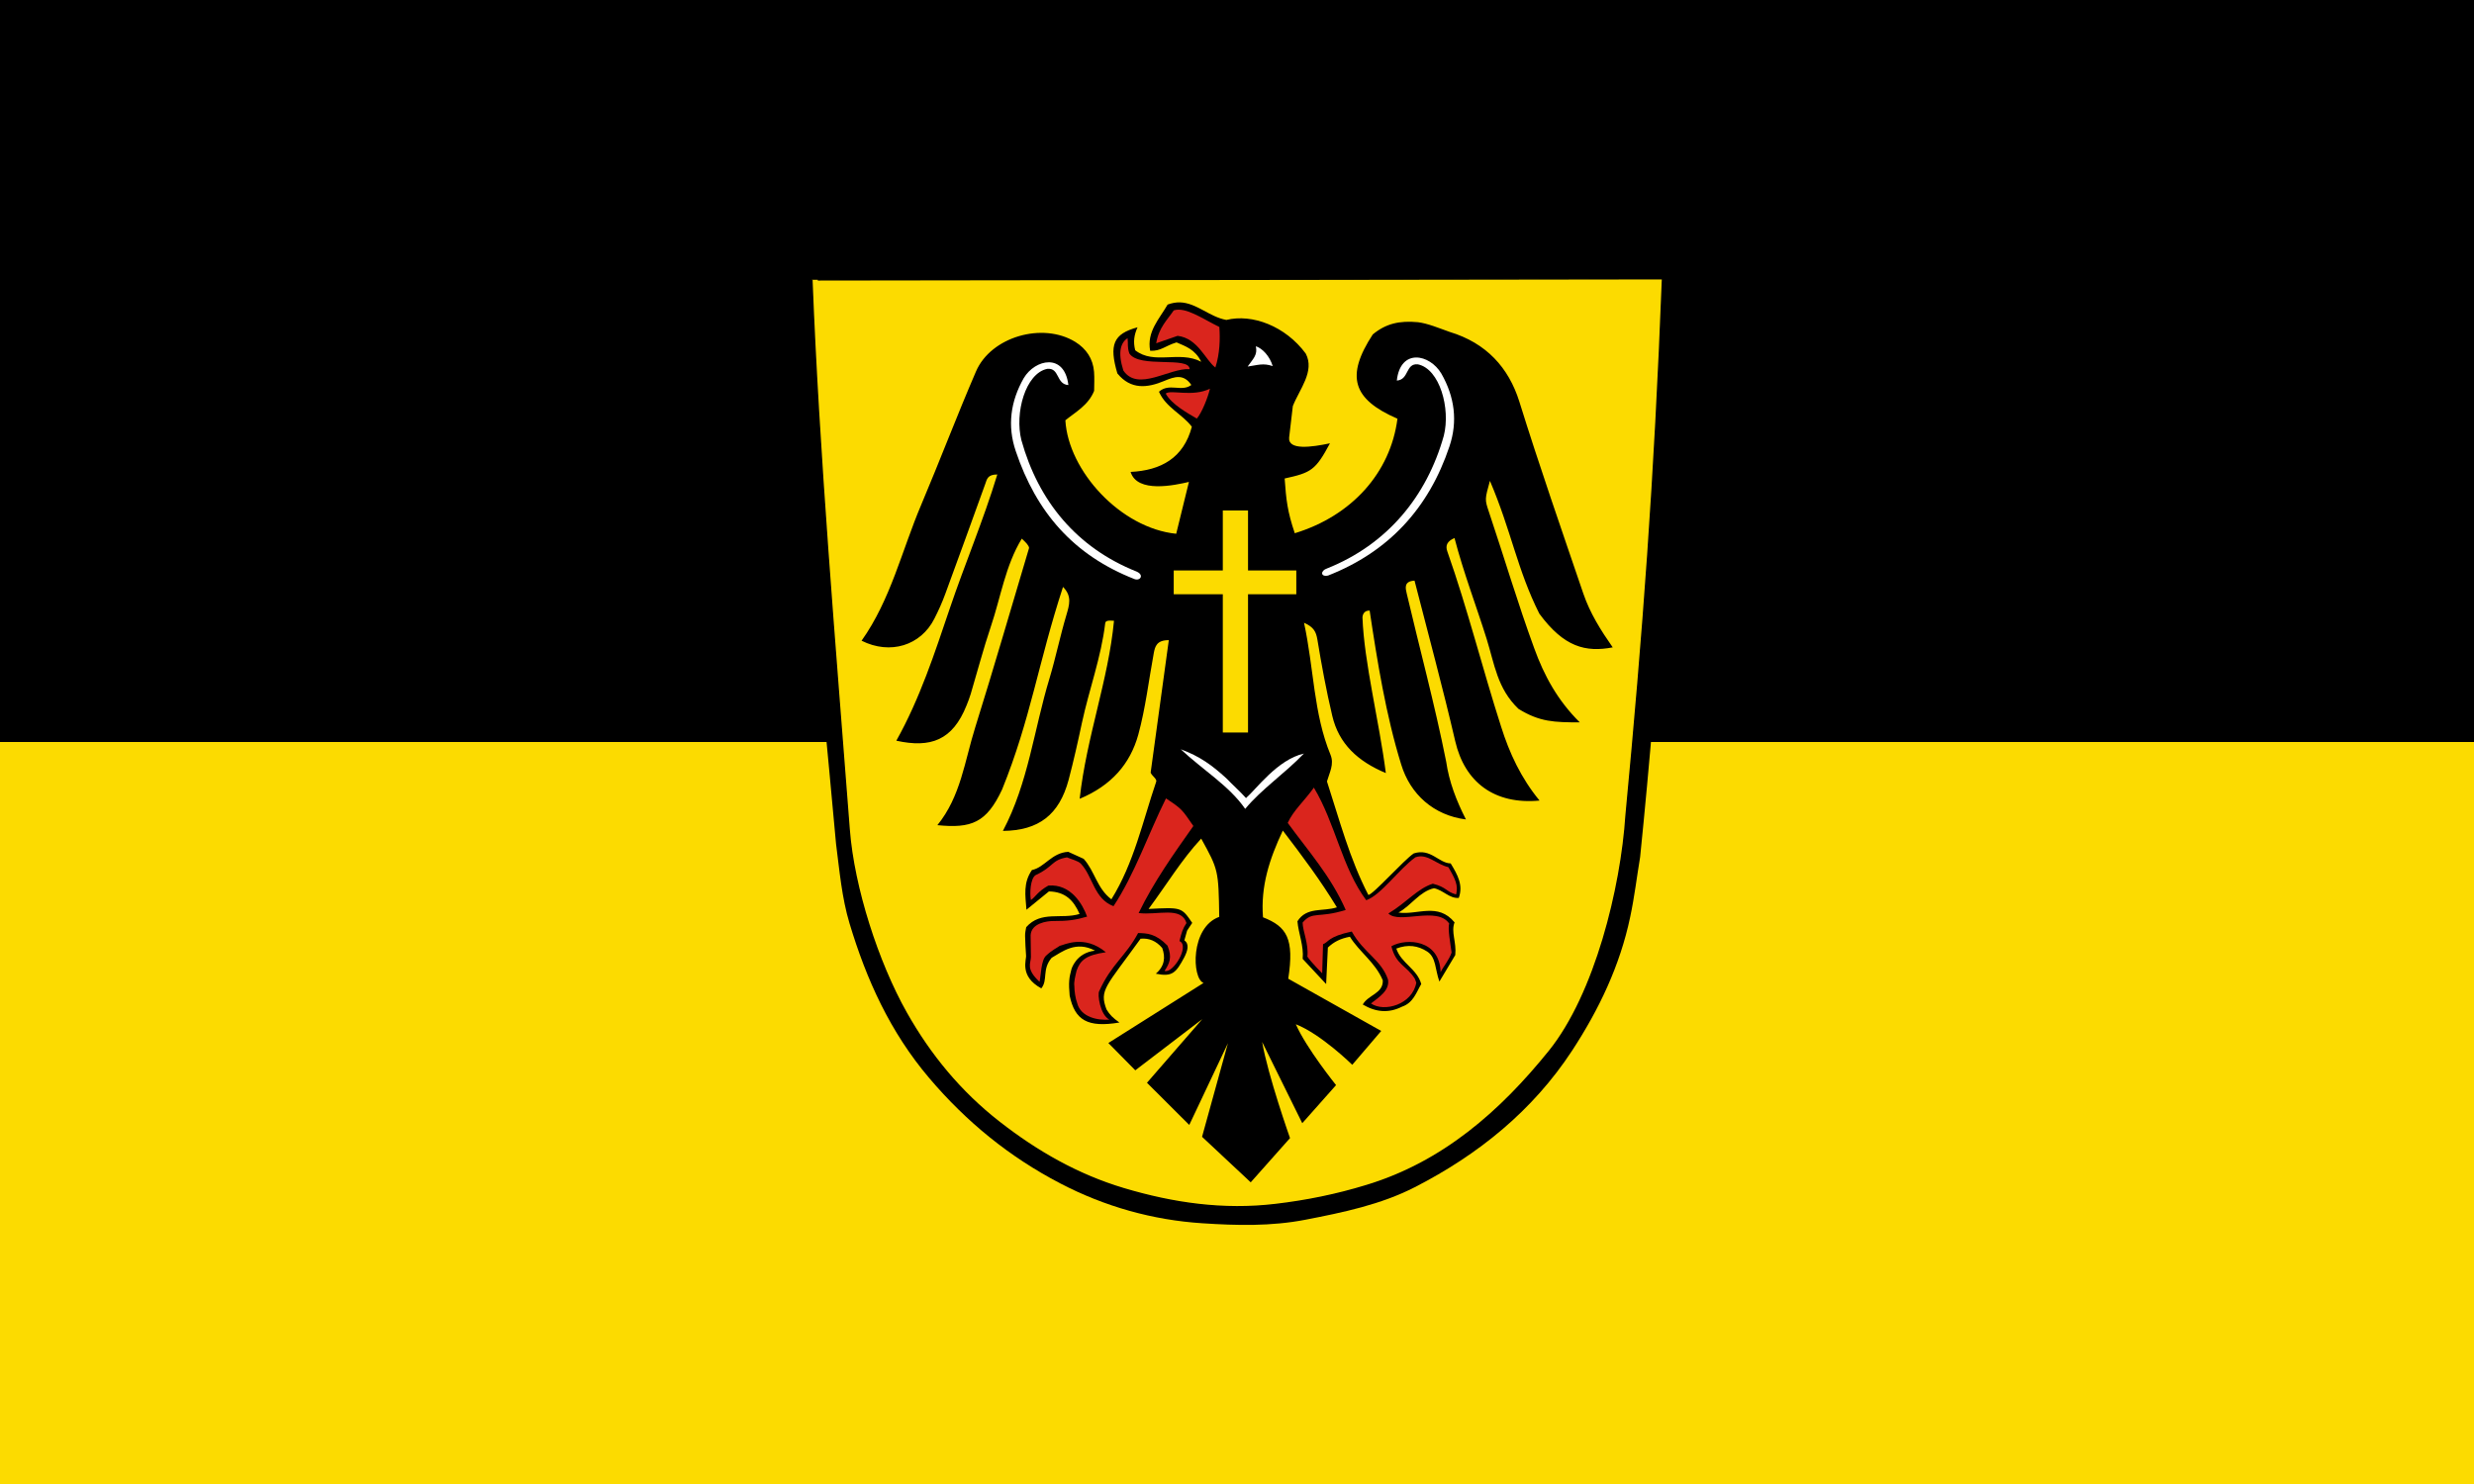 <?xml version="1.0" encoding="UTF-8" standalone="no"?>
<svg
   enable-background="new 0 0 596.001 645.537"
   height="600"
   viewBox="0 0 1000 600"
   width="1000"
   version="1.1"
   id="svg4880"
   xmlns="http://www.w3.org/2000/svg"
   xmlns:svg="http://www.w3.org/2000/svg">
  <rect x="0" y="0" width="1000" height="600" fill="#333333" stroke="none"/>
  <defs
     id="defs4884" />
  <g
     id="g1158"
     transform="matrix(0,1,-0.667,0,659.143,909.074)">
    <path
       id="rect1076"
       style="fill:#000000;fill-opacity:1;stroke:none;stroke-width:1;stroke-miterlimit:31;stroke-dasharray:none;stop-color:#000000"
       d="m -909.076,-511.287 h 600.001 V 988.716 h -600.001 z" />
    <path
       id="rect1076-3"
       style="fill:#fcdb00;fill-opacity:1;stroke:none;stroke-width:1;stroke-miterlimit:31;stroke-dasharray:none;stop-color:#000000"
       d="m -609.075,-511.287 h 300.001 V 988.716 h -300.001 z" />
  </g>
  <g
     transform="matrix(0.735,0,0,0.735,320,20.689)"
     id="g4878">
    <path
       d="m -68.167,112.257 h 476.8 c -6.217,-116.024 -12.602,-218.612 -22.898,-319.6 -1.791,-10.704 -3.043,-21.454 -5.332,-32.139 -5.457,-25.962 -16.634,-49.333 -31.02,-71.373 -21.173,-32.309 -50.264,-55.734 -84.195,-73.129 -18.173,-9.306 -38.273,-13.49 -58.461,-17.402 -18.413,-3.583 -36.916,-3.106 -55.139,-1.902 -26.576,1.718 -52.197,8.902 -76.103,21.362 -27.104,14.122 -50.074,32.803 -70.073,56.362 -20.904,24.62 -33.569,52.653 -42.616,82.741 -4.14,13.758 -5.364,28.241 -7.217,42.593 -9.323,103.589 -21.879,215.004 -23.746,312.487"
       transform="matrix(1.028,0,0,-1.028,70.055,230.175)"
       id="path4848" />
    <path
       d="m 14.345,125.766 464.595,-0.614 c -4.272,110.923 -10.567,195.256 -20.045,295.136 -2.587,40.028 -16.925,98.445 -42.182,129.82 -26.721,33.139 -58.483,61.24 -100.788,74.007 -16.251,4.969 -32.753,8.347 -49.804,10.352 -28.706,3.429 -56.372,-0.589 -83.556,-8.708 -25.128,-7.51 -47.611,-20.307 -68.455,-36.586 C 92.691,572.465 76.018,552.158 62.914,528.892 47.4,501.364 34.04,460.269 31.577,428.183 23.677,325.458 14.805,221.094 11.088,125.766"
       fill="#fcdd09"
       stroke="#000000"
       stroke-width="0.822"
       id="path4850"
       style="fill:#fcdb00;fill-opacity:1" />
    <g
       transform="translate(-2.608,-3.228)"
       id="g4876">
      <path
         d="m -90.191,135.876 c -2.063,0.039 -4.21,-0.328 -6.529,-1.182 -4.486,-7.793 -11.256,-14.546 -9.336,-24.718 5.739,-0.287 7.946,2.634 14.111,4.484 4.774,-2.079 9.915,-3.689 13.209,-10.37 -11.887,6.169 -25.077,-1.854 -35.322,6.156 -1.159,4.566 -0.576,8.236 1.244,12.285 -13.029,-3.518 -15.284,-9.385 -10.79,-24.675 7.209,-8.864 16.118,-7.764 25.053,-4.027 5.548,2.318 10.377,3.952 14.528,-2.159 -5.298,-3.946 -11.81,1.304 -17.325,-3.612 3.705,-8.459 12.491,-11.982 17.589,-18.74 -4.403,-16.718 -16.494,-23.368 -32.761,-24.171 3.537,-11.54 23.607,-7.11 31.199,-5.347 -2.527,-10.259 -4.671,-19.052 -6.803,-27.75 -29.737,2.991 -57.747,33.673 -59.294,60.718 5.389,4.425 12.28,8.003 15.386,15.756 0,3.121 0.235,6.657 -0.039,10.16 -0.547,7.024 -4.168,12.405 -10.07,16.058 -17.432,10.703 -45.089,2.771 -53.092,-15.84 -10.202,-23.654 -19.31,-47.724 -29.339,-71.434 -10.341,-24.356 -16.231,-50.601 -31.864,-72.637 15.3,-7.689 31.729,-2.609 38.979,11.862 2.189,4.291 4.161,8.684 5.813,13.221 7.216,19.595 14.307,39.236 21.405,58.905 0.834,2.203 1.068,5.003 6.412,4.962 -7.495,-24.682 -17.35,-47.832 -25.372,-71.552 -8.157,-24.058 -16.023,-48.343 -28.65,-70.903 18.42,-4.043 30.096,0.205 37.559,18.866 0.828,2.024 1.599,4.064 2.233,6.127 3.583,12.038 6.79,24.27 10.798,36.186 5.296,15.657 7.701,32.377 16.523,46.942 2.008,-1.85 3.799,-3.593 3.902,-5 -9.813,-32.874 -18.982,-64.608 -28.857,-96.154 -5.575,-17.728 -7.704,-36.845 -20.202,-52.167 18.17,-1.811 26.293,1.221 34.644,19.136 15.196,37.478 19.277,67.65 32.569,108.347 4.953,-4.939 3.353,-9.7 1.832,-14.957 -3.359,-11.244 -5.698,-22.753 -9.066,-34.004 -8.257,-27.157 -11.32,-55.922 -24.922,-81.593 19.175,0.176 30.137,8.622 35.156,27.311 2.668,10.121 4.955,20.31 7.12,30.517 3.84,17.847 10.283,35.051 12.452,53.263 0.141,1.487 1.786,1.571 4.704,1.354 -3.009,-31.792 -14.655,-61.934 -18.363,-95.261 16.962,7.063 27.022,18.665 31.357,34.307 3.879,14.22 5.592,29.07 8.283,43.61 0.664,3.539 1.534,7.01 8.046,6.962 -3.257,-23.798 -6.484,-47.319 -9.72,-70.908 0.836,-1.87 3.161,-3.09 3.037,-4.627 -7.4,-21.749 -11.925,-43.63 -24.037,-63.137 -7.753,5.856 -8.839,15.018 -14.829,21.661 -2.598,1.18 -5.715,2.602 -8.221,3.741 -8.872,-0.42 -12.734,-8.417 -19.451,-9.73 -4.726,-6.871 -3.543,-13.395 -2.934,-21.252 4.973,4.045 8.67,7.046 12.019,9.8 8.745,-0.189 13.186,-4.708 16.402,-12.064 -9.769,-3.008 -20.647,1.923 -28.556,-7.073 -0.189,-1.229 -0.662,-2.946 -0.596,-4.659 0.041,-3.502 0.303,-6.938 0.516,-10.423 0.355,-2.177 -3.843,-11.141 8.153,-17.652 3.684,4.493 0.228,10.069 5.538,16.352 5.582,3.184 12.98,9.325 23.223,3.816 -10.273,-1.109 -12.645,-9.97 -12.645,-9.97 -0.503,-2.209 -0.982,-3.495 -1.164,-5.977 -0.192,-2.021 -0.058,-5.127 0.216,-8.08 2.776,-13.198 9.591,-17.273 26.624,-14.427 -3.607,2.571 -5.114,4.072 -6.904,7.018 -3.96,10.442 -0.379,12.011 18.225,37.834 4.486,0.42 8.31,-1.157 11.575,-4.955 1.775,-4.923 1.387,-9.655 -3.416,-13.77 8.868,-1.821 10.775,0.455 15.279,8.863 1.726,3.395 2.789,7.023 -0.014,8.968 0.486,1.755 0.972,3.484 1.459,5.208 0.934,1.421 1.868,2.841 2.74,4.152 -5.693,8.385 -5.693,8.385 -23.349,7.449 9.775,13.141 17.527,26.204 28.157,37.649 9.205,-16.642 9.268,-16.91 9.652,-41.877 -15.488,-5.528 -14.688,-32.994 -8.398,-35.358 l -50.918,-32.143 14.409,-14.605 35.839,27.391 -29.594,-34.059 22.626,-22.569 20.691,43.767 -13.848,-50.113 26.025,-24.355 21.031,23.673 c 0,0 -11.778,33.227 -14.913,51.45 l 21.464,-43.484 18.078,20.38 c 0,0 -15.927,19.759 -21.516,32.559 13.48,-5.259 30.186,-21.69 30.186,-21.69 l 15.483,18.113 -49.723,27.946 c 3.259,21.31 -0.672,27.884 -13.514,32.873 -1.297,16.53 3.38,31.1 10.606,46.402 10.62,-13.872 20.148,-26.634 28.925,-41.07 -7.445,-2.455 -16.13,0.434 -21.108,-7.47 0.552,-6.548 3.487,-13.109 2.798,-20.121 4.041,-4.409 7.884,-8.447 12.556,-13.464 0.319,7.535 0.627,13.641 0.927,19.534 3.263,3.075 6.63,4.796 11.791,5.773 4.965,-8.073 13.6,-13.727 17.588,-23.316 0.266,-7.109 -7.691,-7.606 -10.716,-12.948 7.134,-4.203 13.955,-4.702 21.02,-1.145 6.077,2.084 7.655,7.705 10.27,12.107 -2.22,8.135 -10.739,11.104 -13.346,18.982 6.298,2.386 11.622,1.587 16.579,-1.627 4.765,-3.155 4.115,-9.438 6.477,-16.03 3.855,6.478 6.527,10.864 8.493,14.197 0.726,6.982 -2.399,12.357 -0.377,17.473 -8.909,10.827 -19.807,3.809 -30.008,5.257 6.971,3.875 11.22,11.22 18.998,13.022 4.954,-0.997 8.177,-5.56 13.265,-5.195 2.406,6.804 -0.491,12.154 -4.337,18.471 -6.379,0.115 -10.683,8.279 -19.749,5.354 -5.223,-3.455 -21.894,-22.188 -24.284,-22.224 -9.971,19.181 -15.502,40.26 -22.152,60.742 1.368,4.795 3.957,9.171 1.911,14.229 -9.152,22.216 -8.863,46.186 -14.182,70.675 5.366,-2.367 6.428,-4.978 7.122,-8.858 2.259,-13.72 4.788,-27.424 7.989,-40.964 3.52,-14.968 13.621,-24.316 28.657,-30.617 -3.506,27.493 -11.649,59.305 -12.496,83.271 0,0 -0.03,3.828 3.843,3.653 4.081,-27.15 8.694,-55.919 16.846,-82.247 4.879,-16.06 17.362,-27.267 34.662,-29.5 -5.161,10.113 -9.025,20.209 -10.573,30.931 -6.032,30.373 -14.739,62.649 -21.124,90.053 -0.546,2.423 -1.815,6.529 4.193,6.805 7.316,-28.592 15.104,-57.154 21.79,-85.983 5.112,-21.898 20.929,-33.967 45.091,-31.694 -9.893,11.986 -16.143,25.45 -20.591,39.609 -9.98,31.066 -17.844,62.793 -28.714,93.602 -1.244,3.373 -0.03,5.627 3.805,7.269 4.855,-18.638 11.598,-36.097 17.195,-53.975 4.211,-13.46 5.645,-26.537 17.038,-37.443 11.362,-7.026 19.215,-7.21 32.779,-7.21 -11.98,11.894 -19.077,25.062 -24.365,39.645 -8.825,24.074 -16.087,48.692 -24.236,72.963 -2.289,6.748 -2.17,6.787 0.535,16.626 11.354,-26.485 14.63,-47.661 26.432,-71.074 13.173,-17.917 24.766,-20.778 39.263,-18.04 -6.416,9.193 -12.079,18.161 -15.713,28.748 -11.649,34.226 -23.543,68.348 -34.282,102.879 -5.688,18.021 -17.585,31.258 -37.229,37.179 -5.984,2.116 -11.588,4.505 -16.925,5.197 -9.912,0.916 -17.17,-0.693 -24.224,-6.553 C -1.548,96.375 2.123,84.074 26.231,73.624 22.512,44.714 1.801,21.658 -28.699,12.339 c -3.943,11.692 -4.598,17.764 -5.415,29.292 14.16,3.123 16.498,4.357 24.243,18.826 -9.88,-2.093 -22.449,-3.83 -21.847,3.042 L -29.738,80.377 c 3.509,8.947 11.908,18.641 6.905,28.105 -10.877,14.709 -28.606,21.405 -42.461,17.989 -9.082,1.634 -16.006,9.19 -24.897,9.405 z"
         transform="matrix(1.028,0,0,-1.028,308.779,281.088)"
         id="path4852" />
      <path
         d="m -56.001,101.382 c 0.366,6.366 8.598,7.615 12.38,7.577 7.454,-0.048 11.844,0.565 17.832,2.353 -2.284,6.401 -8.557,17.616 -20.739,16.61 -5.818,-3.302 -6.954,-6.182 -9.326,-7.747 -0.669,3.28 -0.338,11.613 2.549,13.359 9.684,4.447 8.405,8.091 16.77,9.476 2.406,-1.061 6.016,-1.847 7.482,-3.441 6.337,-6.785 6.955,-18.752 17.393,-22.675 11.448,17.347 18.541,38.534 28.068,57.67 8.777,-5.805 8.488,-5.886 14.655,-14.759 -10.761,-15.28 -21.082,-29.727 -29.282,-46.587 10.174,-1.289 22.81,3.742 25.58,-5.363 -1.983,-2.988 -2.65,-5.095 -3.727,-9.635 5.734,-2.545 -3.577,-17.677 -7.968,-15.914 2.539,3.869 4.236,7.073 1.544,13.494 -6.362,6.52 -10.917,6.581 -15.702,6.734 -6.621,-12.47 -14.306,-16.643 -20.776,-31.007 -1.15,-1.634 0.455,-12.942 5.431,-15.324 -6.161,-0.549 -15.373,1.275 -17.257,8.868 -0.933,2.398 -1.514,6.416 -1.516,9.073 -0.329,2.185 0.464,5.077 1.19,8.209 1.976,5.588 4.918,8.333 15.664,9.896 -11.611,9.687 -22.393,3.867 -24.652,3.434 -1.682,-1.266 -3.763,-1.958 -7.334,-5.277 -2.674,-2.45 -2.714,-10.423 -3.479,-13.998 -7.555,7.063 -4.626,9.855 -4.62,13.323"
         fill="#da121a"
         transform="matrix(1.028,0,0,-1.028,191.577,593.724)"
         id="path4854"
         style="fill:#da251d;fill-opacity:1" />
      <path
         d="m -45.755,113.133 c -2.096,-11.752 -17.237,-15.975 -24.253,-11.102 4.147,3.23 10.198,6.913 9.106,12.847 -3.714,10.687 -12.936,14.083 -19.363,25.631 -12.798,-2.695 -12.362,-5.702 -15.374,-6.767 -0.127,-5.858 -0.463,-15.577 -0.463,-15.577 0,0 -5.958,5.946 -7.927,8.935 0.794,6.775 -2.479,13.555 -2.538,18.192 5.355,6.33 8.218,2.114 23.06,6.772 -8.005,18.229 -20.266,31.779 -31.024,46.589 3.105,6.787 8.842,11.63 13.977,18.864 11.511,-19.107 15.105,-43.007 28.023,-60.243 7.816,2.666 17.444,16.562 26.266,22.944 6.419,2.315 10.991,-3.729 17.653,-5.248 3.734,-6.364 5.384,-9.754 4.164,-14.627 -5.68,1.58 -4.791,3.792 -12.456,5.769 -8.233,-2.605 -13.933,-10.004 -23.781,-15.944 5.813,-5.92 26.098,4.121 32.562,-5.437 -0.973,-2.399 0.776,-11.57 1.259,-15.484 -1.483,-4.241 -4.598,-7.691 -5.895,-10.534 -0.388,17.509 -18.233,18.467 -26.315,13.915 2.405,-9.99 8.17,-10.285 12.562,-17.403"
         fill="#da121a"
         transform="matrix(1.028,0,0,-1.028,393.14,631.944)"
         id="path4856"
         style="fill:#da251d;fill-opacity:1" />
      <path
         d="m -54.278,101.071 h 25.829 V 88.341 h -25.829 v -73.986 h -13.49 v 73.986 h -26.259 v 12.73 h 26.259 v 32.091 h 13.49 z"
         fill="#fcdd09"
         transform="matrix(1.028,0,0,-1.028,309.366,392.782)"
         id="path4858"
         style="fill:#fcdb00;fill-opacity:1" />
      <path
         d="m -53.82,101.536 c -6.713,0.707 -4.641,-8.231 -11.294,-8.68 1.947,17.466 17.635,14.21 23.838,3.719 7.097,-12.449 8.855,-25.529 4.297,-39.017 -10.987,-32.866 -32.345,-56.258 -64.897,-69.033 -4.188,-0.886 -4.119,2.621 -0.62,3.774 32.172,12.811 53.402,38.471 62.529,71.054 3.669,14.554 -2.184,35.752 -13.853,38.183"
         fill="#ffffff"
         transform="matrix(1.028,0,0,-1.028,402.329,279.882)"
         id="path4860" />
      <path
         d="m -56.997,97.542 c 1.419,8.475 5.874,12.396 9.396,17.614 6.413,1.953 15.014,-4.29 24.386,-8.899 0.477,-6.464 0.254,-14.318 -2.129,-21.693 -5.359,4.044 -9.346,15.683 -20.204,16.957"
         fill="#da121a"
         transform="matrix(1.028,0,0,-1.028,261.663,264.186)"
         id="path4862"
         style="fill:#da251d;fill-opacity:1" />
      <path
         d="m -53.935,101.53 c -10.877,0.701 -27.685,-12.298 -35.467,-0.731 -3.177,10.132 -1.268,14.866 2.245,17.345 0.426,-3.073 -0.257,-4.728 0.968,-8.229 5.362,-8.145 32.116,-1.276 32.254,-8.385"
         fill="#da121a"
         transform="matrix(1.028,0,0,-1.028,276.903,282.5)"
         id="path4864"
         style="fill:#da251d;fill-opacity:1" />
      <path
         d="m -68.465,111.154 c 11.746,-11.029 25.875,-19.486 34.477,-31.899 8.861,10.667 20.904,18.674 31.412,29.592 -14.177,-3.202 -25.729,-19.341 -30.978,-23.816 -2.655,3.033 -7.425,7.369 -10.461,10.531 -7.814,7.142 -14.236,11.798 -24.45,15.592 z"
         fill="#ffffff"
         transform="matrix(1.028,0,0,-1.028,286.948,501.499)"
         id="path4866" />
      <path
         d="m -55.694,99.951 c -4.864,2.879 -13.364,7.505 -16.498,13.291 2.633,2.312 14.191,-2.026 23.664,2.614 -1.197,-5.098 -4.525,-13.166 -7.004,-15.945"
         fill="#da121a"
         transform="matrix(1.028,0,0,-1.028,282.524,307.996)"
         id="path4868"
         style="fill:#da251d;fill-opacity:1" />
      <g
         fill="#ffffff"
         id="g4874">
        <path
           d="m -53.907,101.536 c 2.931,4.171 5.422,6.184 4.38,10.844 3.516,-1.091 7.445,-5.304 9.027,-10.603 -5.226,1.77 -8.077,0.489 -13.407,-0.241"
           transform="matrix(1.028,0,0,-1.028,308.779,281.088)"
           id="path4870" />
        <path
           d="m 143.123,177.978 c 6.947,-0.726 4.77,8.459 11.653,8.921 -2.11,-17.868 -18.313,-14.285 -24.545,-3.822 -7.293,12.81 -9.101,26.236 -4.416,40.098 11.339,33.775 31.826,57.309 65.279,70.437 3.164,1.199 5.51,-2.207 1.235,-4.103 -33.045,-13.166 -54.063,-38.805 -63.393,-72.289 -3.772,-14.91 2.195,-36.711 14.188,-39.241"
           stroke-width="0.822"
           id="path4872" />
      </g>
    </g>
  </g>
</svg>
